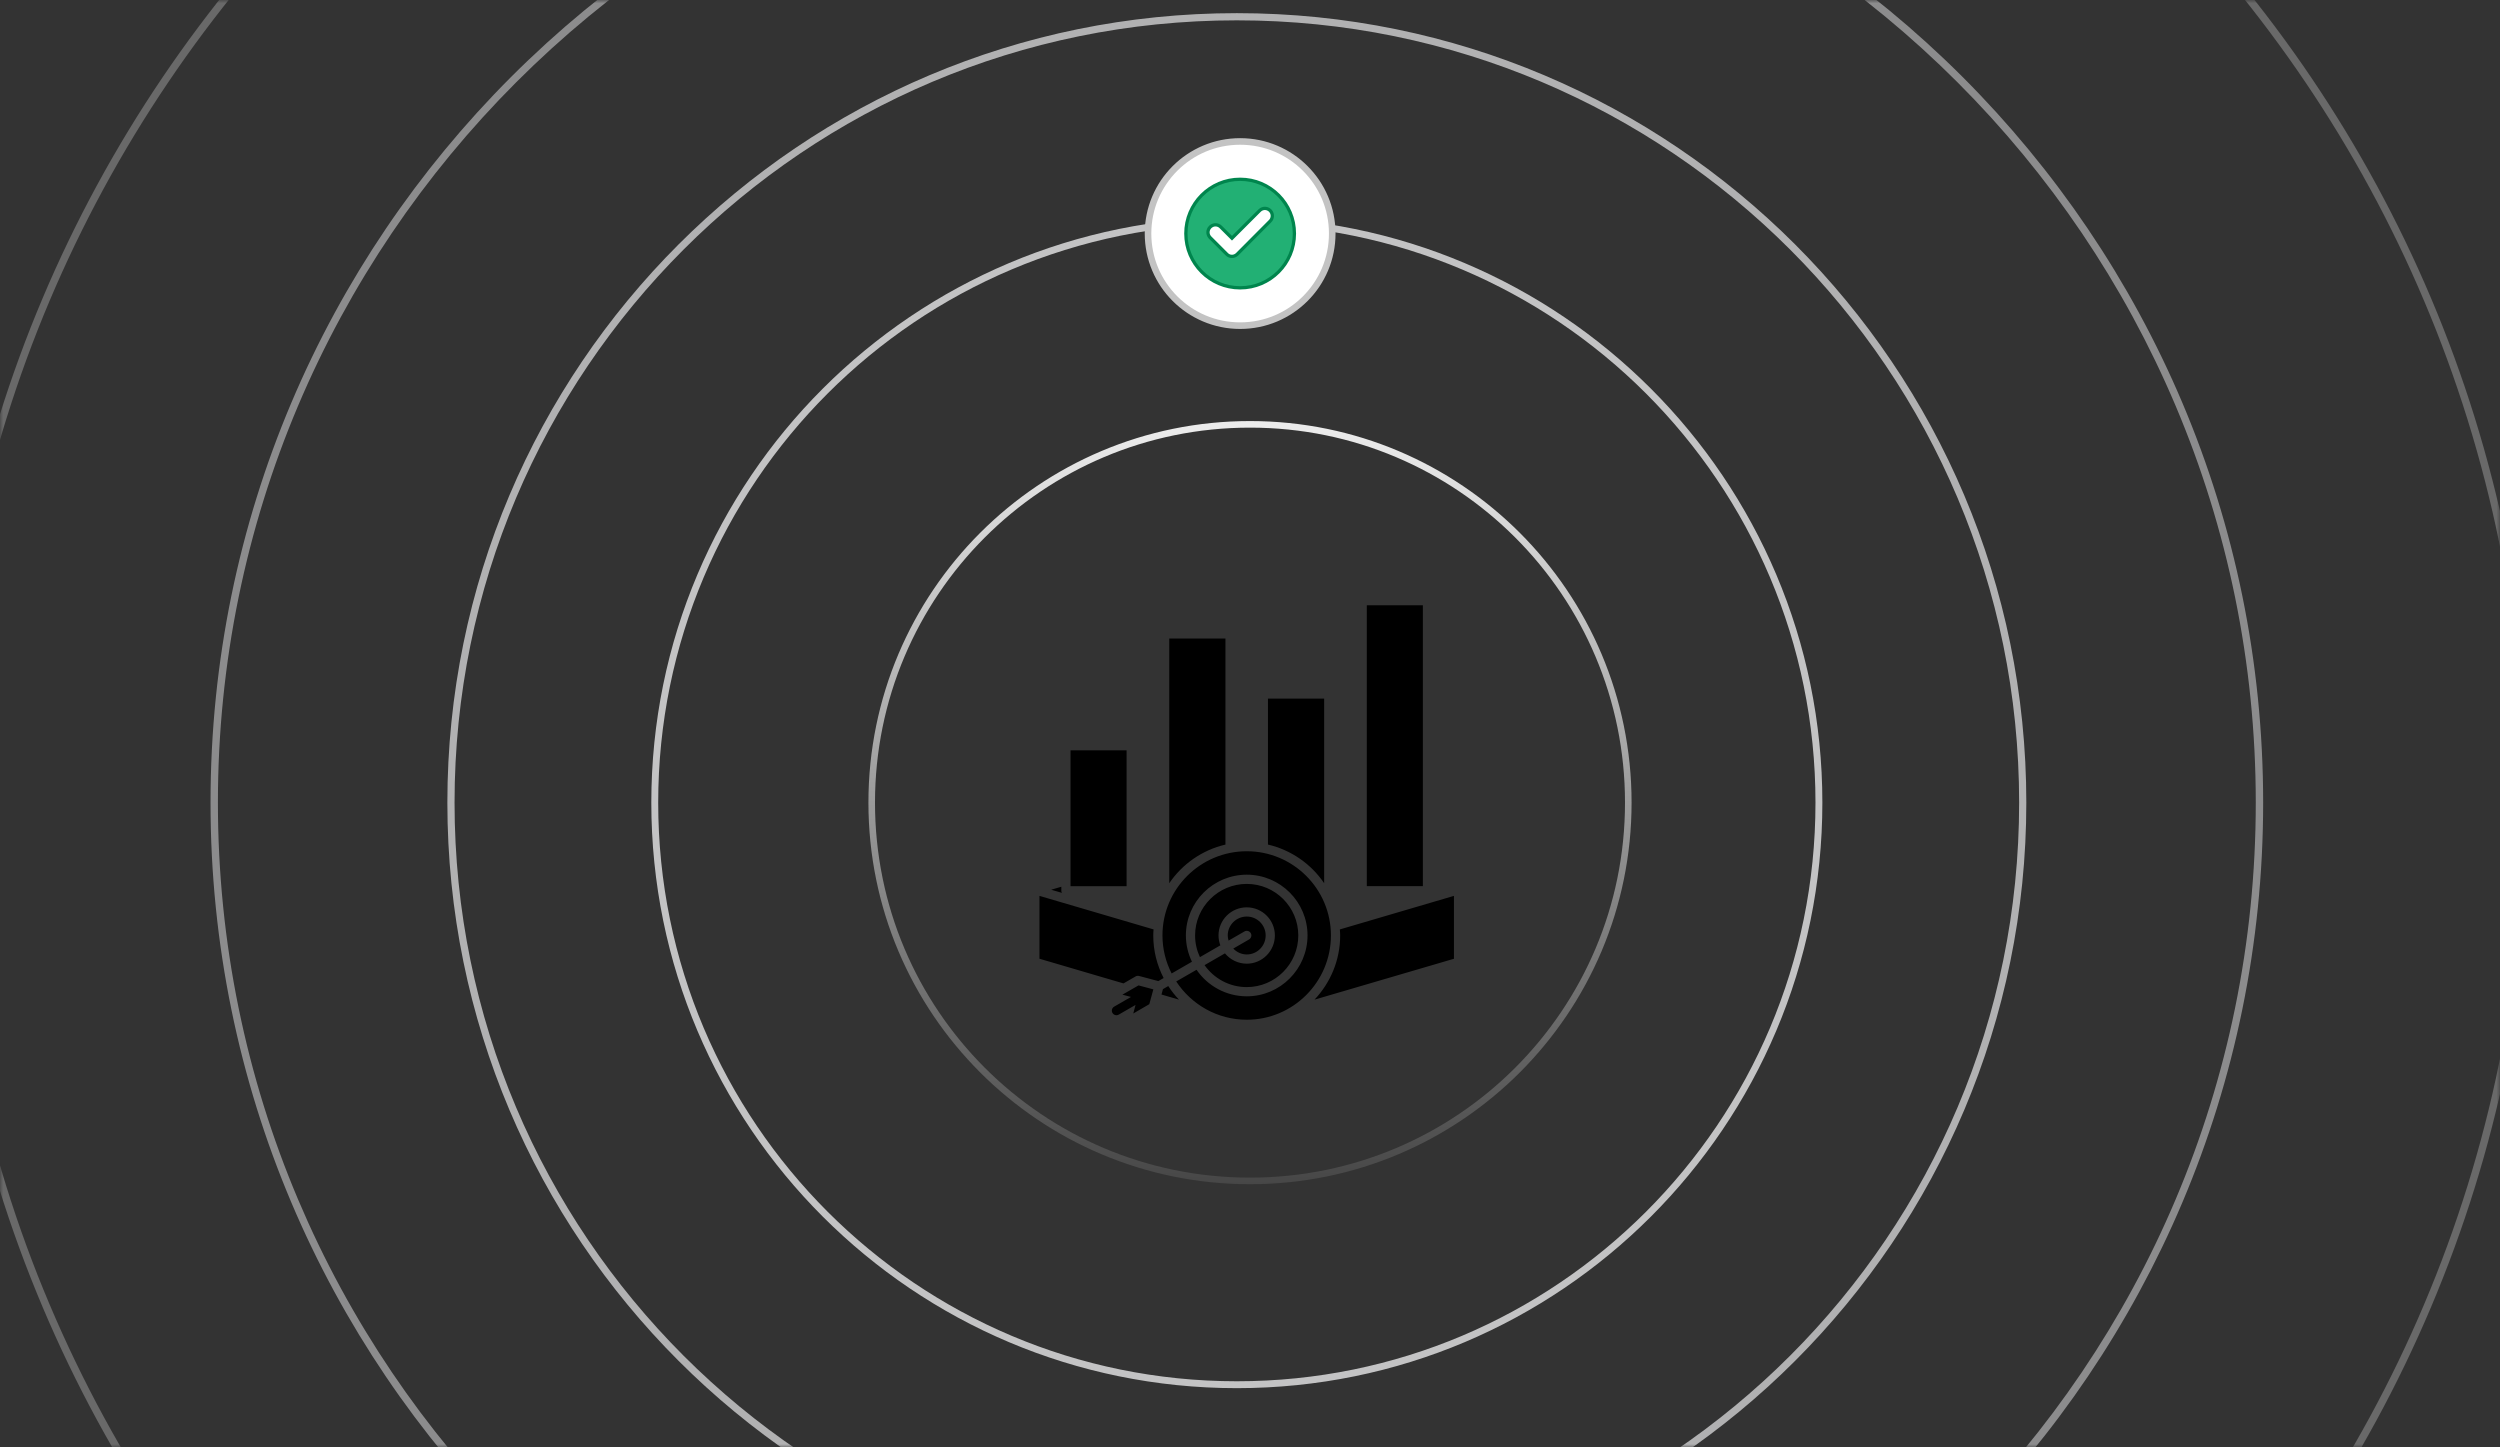 <svg xmlns="http://www.w3.org/2000/svg" width="380" height="220" viewBox="0 0 380 220" fill="none"><rect x="0" y="0" width="380" height="220" fill="#333333" stroke="none"/><mask id="mask0_478_4659" style="mask-type:alpha" maskUnits="userSpaceOnUse" x="0" y="0" width="380" height="220"><rect width="380" height="220" fill="#D9D9D9"></rect></mask><g mask="url(#mask0_478_4659)"><path opacity="0.3" fill-rule="evenodd" clip-rule="evenodd" d="M188 -73.868C296.175 -73.868 383.868 13.825 383.868 122C383.868 230.175 296.175 317.868 188 317.868C79.825 317.868 -7.868 230.175 -7.868 122C-7.868 13.825 79.825 -73.868 188 -73.868ZM188 -75C296.8 -75 385 13.2 385 122C385 230.8 296.8 319 188 319C79.2 319 -9 230.8 -9 122C-9 13.2 79.2 -75 188 -75Z" fill="#E7E7E8"></path><path opacity="0.5" fill-rule="evenodd" clip-rule="evenodd" d="M188 -32.878C273.537 -32.878 342.878 36.463 342.878 122C342.878 207.537 273.537 276.878 188 276.878C102.463 276.878 33.122 207.537 33.122 122C33.122 36.463 102.463 -32.878 188 -32.878ZM188 -34C274.156 -34 344 35.844 344 122C344 208.156 274.156 278 188 278C101.844 278 32 208.156 32 122C32 35.844 101.844 -34 188 -34Z" fill="#E7E7E8"></path><path opacity="0.7" fill-rule="evenodd" clip-rule="evenodd" d="M188 3.091C253.672 3.091 306.909 56.328 306.909 122C306.909 187.672 253.672 240.909 188 240.909C122.328 240.909 69.091 187.672 69.091 122C69.091 56.328 122.328 3.091 188 3.091ZM188 2C254.274 2 308 55.726 308 122C308 188.274 254.274 242 188 242C121.726 242 68 188.274 68 122C68 55.726 121.726 2 188 2Z" fill="#E7E7E8"></path><path opacity="0.8" fill-rule="evenodd" clip-rule="evenodd" d="M188 34.047C236.575 34.047 275.953 73.425 275.953 122C275.953 170.575 236.575 209.953 188 209.953C139.425 209.953 100.047 170.575 100.047 122C100.047 73.425 139.425 34.047 188 34.047ZM188 33C237.153 33 277 72.847 277 122C277 171.153 237.153 211 188 211C138.847 211 99 171.153 99 122C99 72.847 138.847 33 188 33Z" fill="#E7E7E8"></path><path fill-rule="evenodd" clip-rule="evenodd" d="M190 179C221.48 179 247 153.48 247 122C247 90.52 221.48 65 190 65C158.52 65 133 90.52 133 122C133 153.48 158.52 179 190 179ZM190 180C222.033 180 248 154.033 248 122C248 89.968 222.033 64 190 64C157.967 64 132 89.968 132 122C132 154.033 157.967 180 190 180Z" fill="url(#paint0_linear_478_4659)"></path></g><circle cx="188.5" cy="35.5" r="14" fill="white" stroke="#C3C3C3"></circle><path d="M188.5 27.25C193.055 27.25 196.75 30.945 196.75 35.5C196.75 40.055 193.055 43.75 188.5 43.75C183.945 43.75 180.25 40.055 180.25 35.5C180.25 30.945 183.945 27.25 188.5 27.25ZM192.98 31.933C192.559 31.587 191.966 31.587 191.545 31.933L191.458 32.012L187.261 36.209L185.561 34.509C185.137 34.085 184.489 34.059 184.037 34.43L183.949 34.509C183.526 34.932 183.499 35.581 183.87 36.032L183.949 36.119L186.464 38.634C186.676 38.863 186.973 38.973 187.261 38.973C187.526 38.973 187.783 38.867 187.978 38.706L188.057 38.634H188.058L193.05 33.622L193.051 33.623C193.474 33.2 193.5 32.554 193.148 32.103L193.073 32.017L193.068 32.012L192.98 31.933Z" fill="#22B074" stroke="#00854D" stroke-width="0.5"></path><path d="M177.726 134.251V97.062H186.269V128.376C182.735 129.203 179.7 131.337 177.726 134.251ZM201.272 134.249V106.191H192.731V128.373C196.262 129.198 199.297 131.332 201.272 134.249ZM171.243 114.049H162.72V134.698H171.243V114.049ZM216.276 92H207.754V134.697H216.276V92ZM203.658 141.272C203.677 141.576 203.706 141.878 203.706 142.188C203.706 145.966 202.214 149.398 199.804 151.947L221 145.732V136.173L203.658 141.272ZM189.509 129.389C182.444 129.389 176.694 135.128 176.694 142.185C176.694 144.267 177.203 146.225 178.088 147.966L181.176 146.184C180.593 144.971 180.254 143.619 180.254 142.185C180.254 137.094 184.405 132.952 189.51 132.952C194.601 132.952 198.744 137.095 198.744 142.185C198.744 147.286 194.6 151.44 189.51 151.44C186.343 151.44 183.542 149.838 181.875 147.405L178.787 149.182C181.079 152.679 185.025 155 189.507 155C196.562 155 202.301 149.25 202.301 142.186C202.304 135.131 196.565 129.389 189.51 129.389L189.509 129.389ZM189.861 142.794L187.456 144.183C187.981 144.724 188.698 145.078 189.509 145.078C191.092 145.078 192.381 143.781 192.381 142.187C192.381 140.604 191.092 139.315 189.509 139.315C187.915 139.315 186.616 140.604 186.616 142.187C186.616 142.463 186.668 142.72 186.744 142.972L189.163 141.578C189.493 141.389 189.919 141.502 190.116 141.838C190.31 142.169 190.189 142.597 189.861 142.794ZM186.193 144.91L183.092 146.701C184.515 148.717 186.857 150.04 189.507 150.04C193.826 150.04 197.341 146.517 197.341 142.187C197.341 137.868 193.825 134.353 189.507 134.353C185.177 134.353 181.653 137.869 181.653 142.187C181.653 143.366 181.921 144.479 182.388 145.485L185.492 143.694C185.316 143.224 185.214 142.717 185.214 142.187C185.214 139.832 187.138 137.916 189.506 137.916C191.861 137.916 193.781 139.832 193.781 142.187C193.781 144.553 191.864 146.48 189.506 146.48C188.175 146.474 186.981 145.866 186.193 144.91ZM173.057 149.78L171.306 150.786C171.259 150.825 171.204 150.854 171.146 150.878L170.605 151.187L171.907 151.537L170.185 152.532L169.353 153.009C169.017 153.204 168.899 153.632 169.093 153.968C169.227 154.191 169.458 154.317 169.702 154.317C169.82 154.317 169.941 154.283 170.051 154.22L170.891 153.737L172.601 152.75L172.257 154.052L174.693 152.637L175.05 151.334L175.31 150.384L174.344 150.124L173.057 149.78ZM176.767 150.347L176.547 151.169L179.204 151.946C178.6 151.308 178.054 150.62 177.576 149.88L176.767 150.347ZM161.322 135.396V134.784L159.78 135.238L161.408 135.716C161.358 135.621 161.322 135.514 161.322 135.396ZM175.295 142.185C175.295 141.875 175.321 141.573 175.342 141.269L158 136.173V145.727L170.771 149.479L172.611 148.418C172.766 148.326 172.96 148.3 173.136 148.347L176.069 149.124L176.872 148.66C175.87 146.719 175.295 144.519 175.295 142.185Z" fill="black"></path><defs><linearGradient id="paint0_linear_478_4659" x1="190" y1="180" x2="190" y2="65.5" gradientUnits="userSpaceOnUse"><stop stop-color="#474747"></stop><stop offset="1" stop-color="#EBEBEB"></stop></linearGradient></defs></svg>